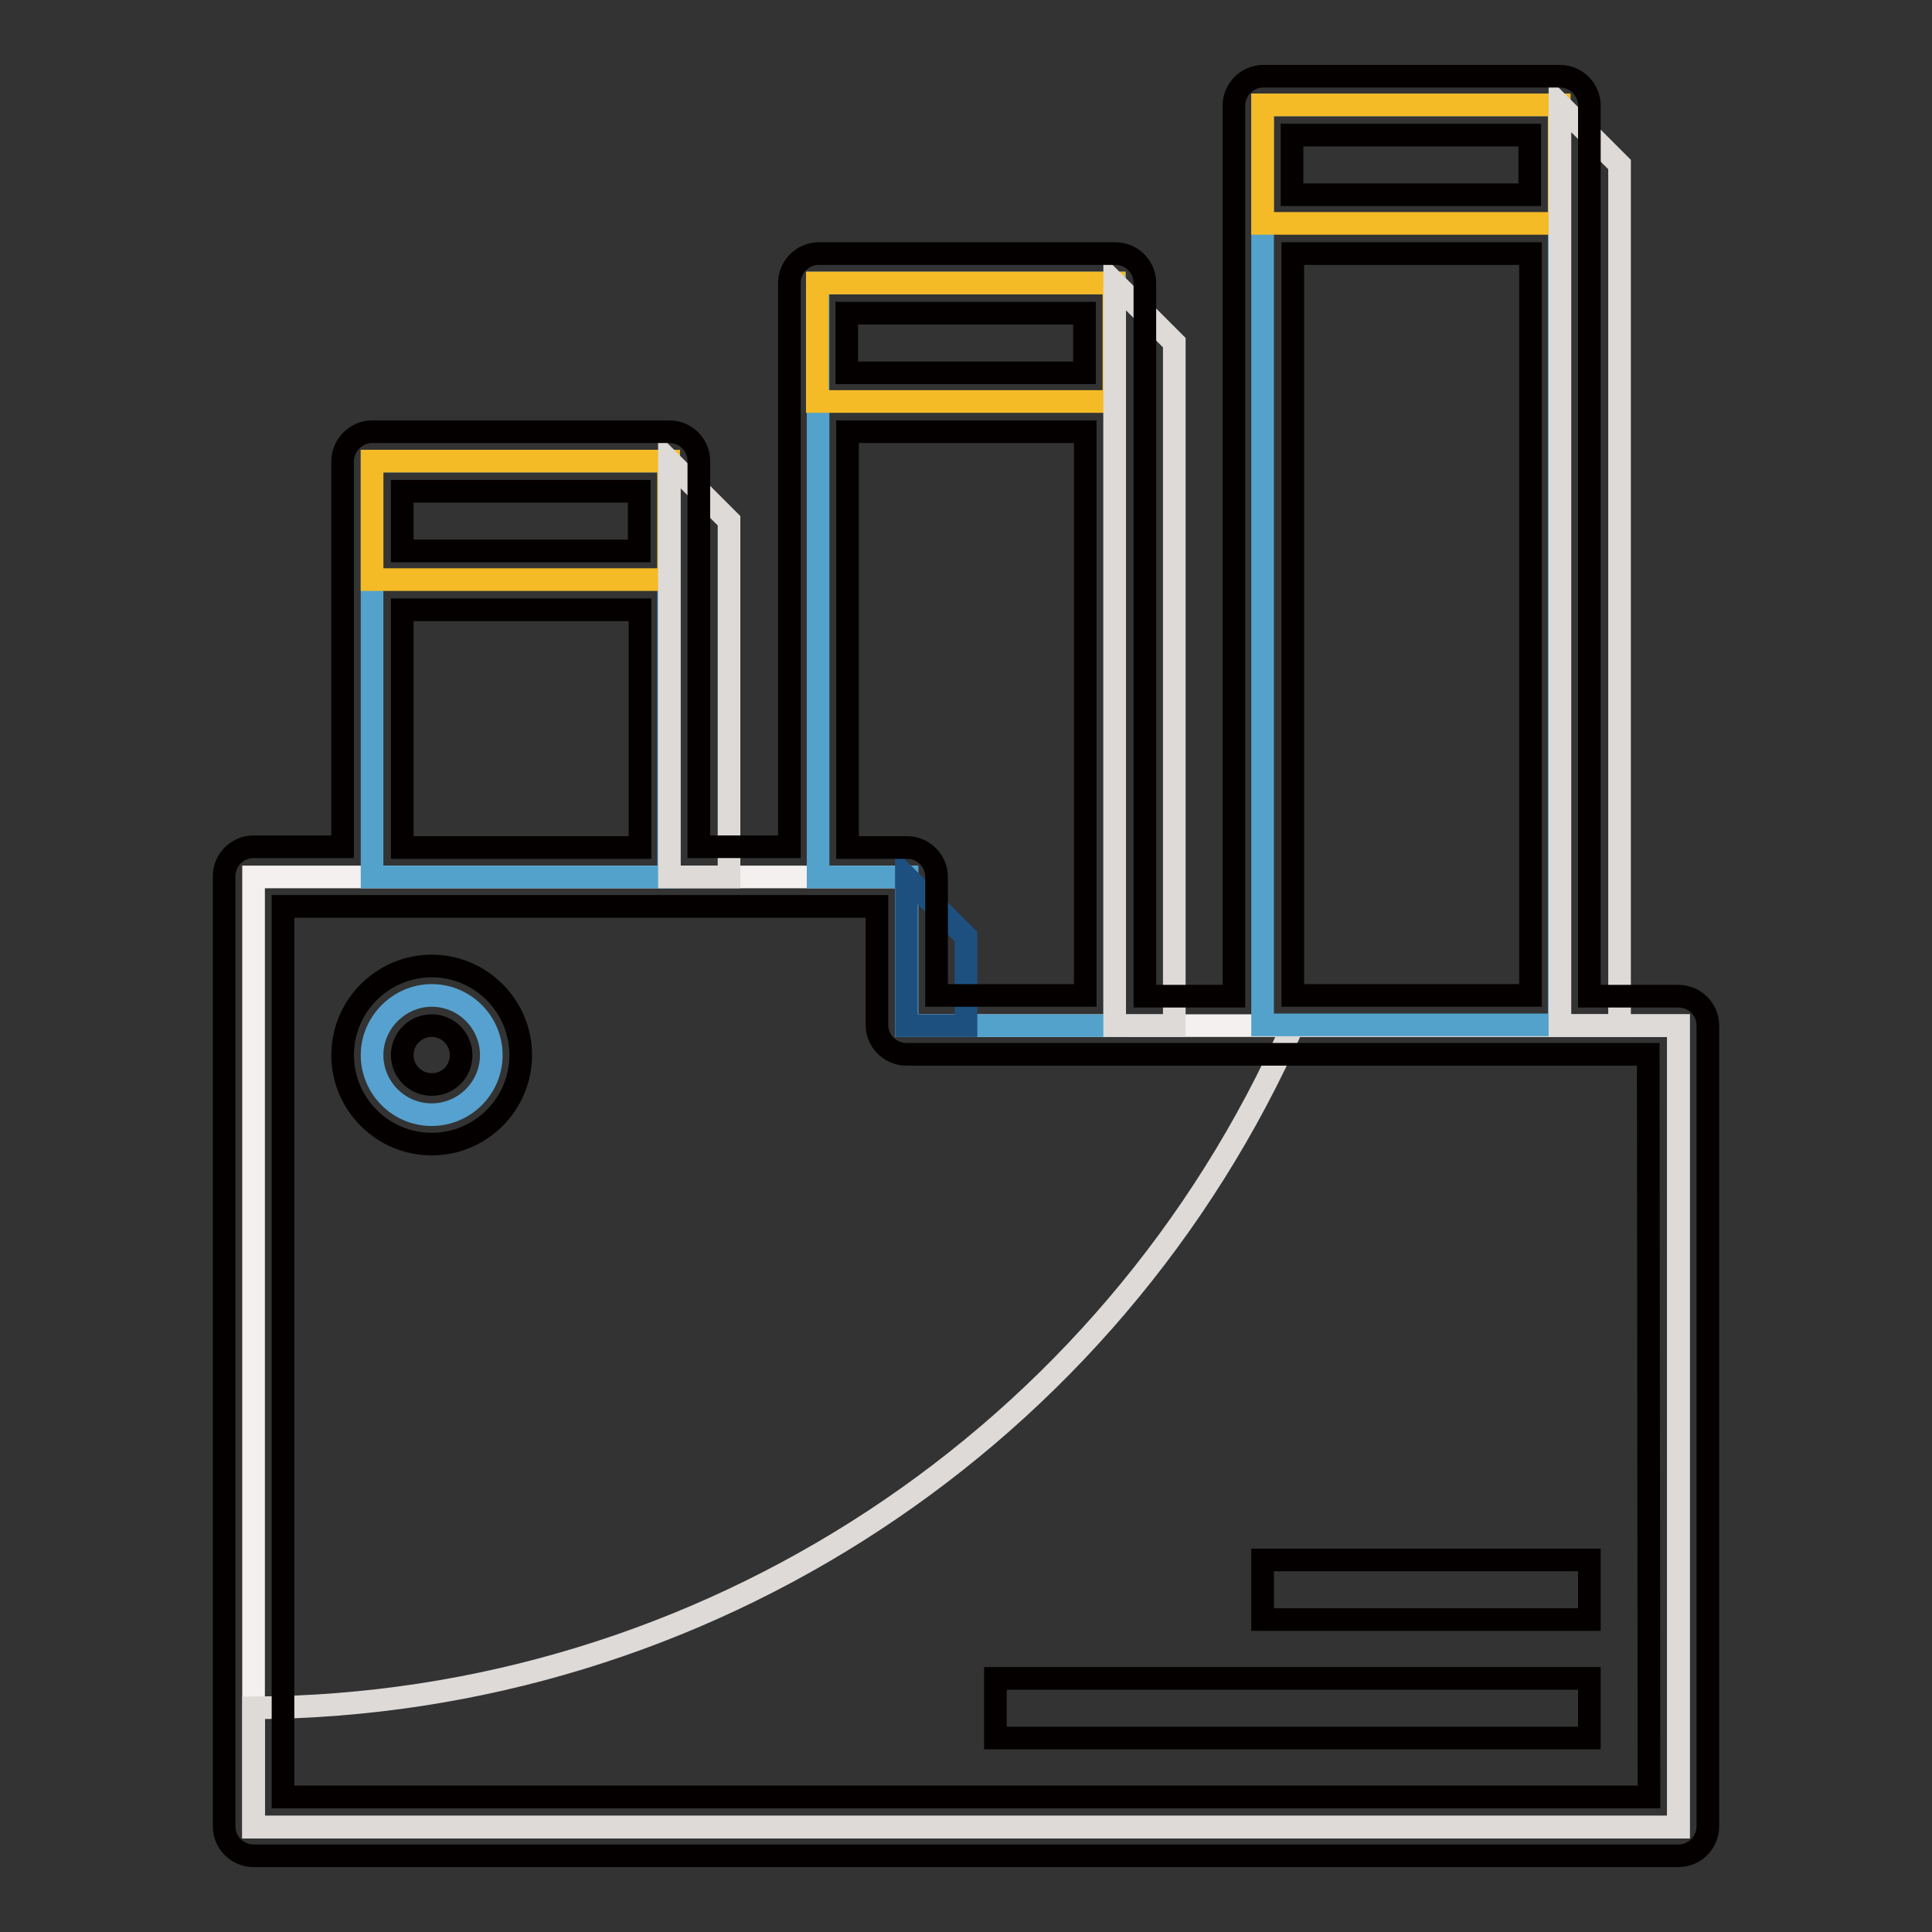 <?xml version="1.0" encoding="utf-8"?>
<!-- Svg Vector Icons : http://www.onlinewebfonts.com/icon -->
<!DOCTYPE svg PUBLIC "-//W3C//DTD SVG 1.1//EN" "http://www.w3.org/Graphics/SVG/1.1/DTD/svg11.dtd">
<svg version="1.1" xmlns="http://www.w3.org/2000/svg" xmlns:xlink="http://www.w3.org/1999/xlink" x="0px" y="0px" viewBox="0 0 256 256" enable-background="new 0 0 256 256" xml:space="preserve">
<rect x="0" y="0" width="256" height="256" fill="#333333" stroke="none"/>
<g> <path stroke-width="3" fill-opacity="0" stroke="#f4f0ef"  d="M33.6,116.2v125.9h188.8V135.9H120.1v-19.7H33.6z"/> <path stroke-width="3" fill-opacity="0" stroke="#dddad8"  d="M171.3,135.9c-24.1,54.6-78,90.1-137.7,90.4v15.8h188.8V135.9H171.3z"/> <path stroke-width="3" fill-opacity="0" stroke="#56a1cf"  d="M49.3,139.8c0,4.3,3.5,7.9,7.9,7.9c4.3,0,7.9-3.5,7.9-7.9c0,0,0,0,0,0c0-4.3-3.5-7.9-7.9-7.9 C52.9,131.9,49.3,135.5,49.3,139.8L49.3,139.8z"/> <path stroke-width="3" fill-opacity="0" stroke="#52a2cb"  d="M49.3,61.1h39.3v55.1H49.3V61.1z M147.7,135.9V37.5h-39.3v78.7h11.8v19.7H147.7z M167.3,13.9h39.3v121.9 h-39.3V13.9z"/> <path stroke-width="3" fill-opacity="0" stroke="#f5bb26"  d="M49.3,61.1h39.3v15.7H49.3V61.1z M108.3,37.5h39.3v15.7h-39.3V37.5z M167.3,13.9h39.3v15.7h-39.3V13.9z"/> <path stroke-width="3" fill-opacity="0" stroke="#dddad8"  d="M88.7,116.2V61.1l7.9,7.9v47.2H88.7z"/> <path stroke-width="3" fill-opacity="0" stroke="#1d507f"  d="M120.1,135.9v-19.7l7.9,7.9v11.8H120.1z"/> <path stroke-width="3" fill-opacity="0" stroke="#dddad8"  d="M206.7,135.9V13.9l7.9,7.9v114.1H206.7z M147.7,135.9V37.5l7.9,7.9v90.5H147.7z"/> <path stroke-width="3" fill-opacity="0" stroke="#040000"  d="M57.2,128c-6.5,0-11.8,5.3-11.8,11.8c0,6.5,5.3,11.8,11.8,11.8c6.5,0,11.8-5.3,11.8-11.8 C69,133.3,63.7,128,57.2,128z M57.2,143.7c-2.2,0-3.9-1.8-3.9-3.9c0-2.2,1.8-3.9,3.9-3.9c2.2,0,3.9,1.8,3.9,3.9 C61.1,142,59.4,143.7,57.2,143.7z M167.3,206.7h43.3v7.9h-43.3V206.7z M131.9,222.4h78.7v7.9h-78.7V222.4z"/> <path stroke-width="3" fill-opacity="0" stroke="#040000"  d="M45.4,61.1v51.1H33.6c-2.2,0-3.9,1.8-3.9,3.9v125.9c0,2.2,1.8,3.9,3.9,3.9h188.8c2.2,0,3.9-1.8,3.9-3.9 V135.9c0-2.2-1.8-3.9-3.9-3.9h-11.8v-118c0-2.2-1.8-3.9-3.9-3.9h-39.3c-2.2,0-3.9,1.8-3.9,3.9v118h-11.8V37.5 c0-2.2-1.8-3.9-3.9-3.9h-39.3c-2.2,0-3.9,1.8-3.9,3.9v74.7H92.6V61.1c0-2.2-1.8-3.9-3.9-3.9H49.3C47.2,57.2,45.4,59,45.4,61.1z  M218.5,238.1H37.5v-118h78.7v15.7c0,2.2,1.8,3.9,3.9,3.9h98.3L218.5,238.1L218.5,238.1z M202.7,17.9v7.9h-31.5v-7.9H202.7z  M171.3,33.6h31.5v98.3h-31.5V33.6z M143.7,41.5v7.9h-31.5v-7.9H143.7z M112.3,57.2h31.5v74.7h-19.7v-15.7c0-2.2-1.8-3.9-3.9-3.9 h-7.9V57.2z M53.3,112.3V80.8h31.5v31.5H53.3z M84.7,65.1v7.9H53.3v-7.9H84.7z"/></g>
</svg>